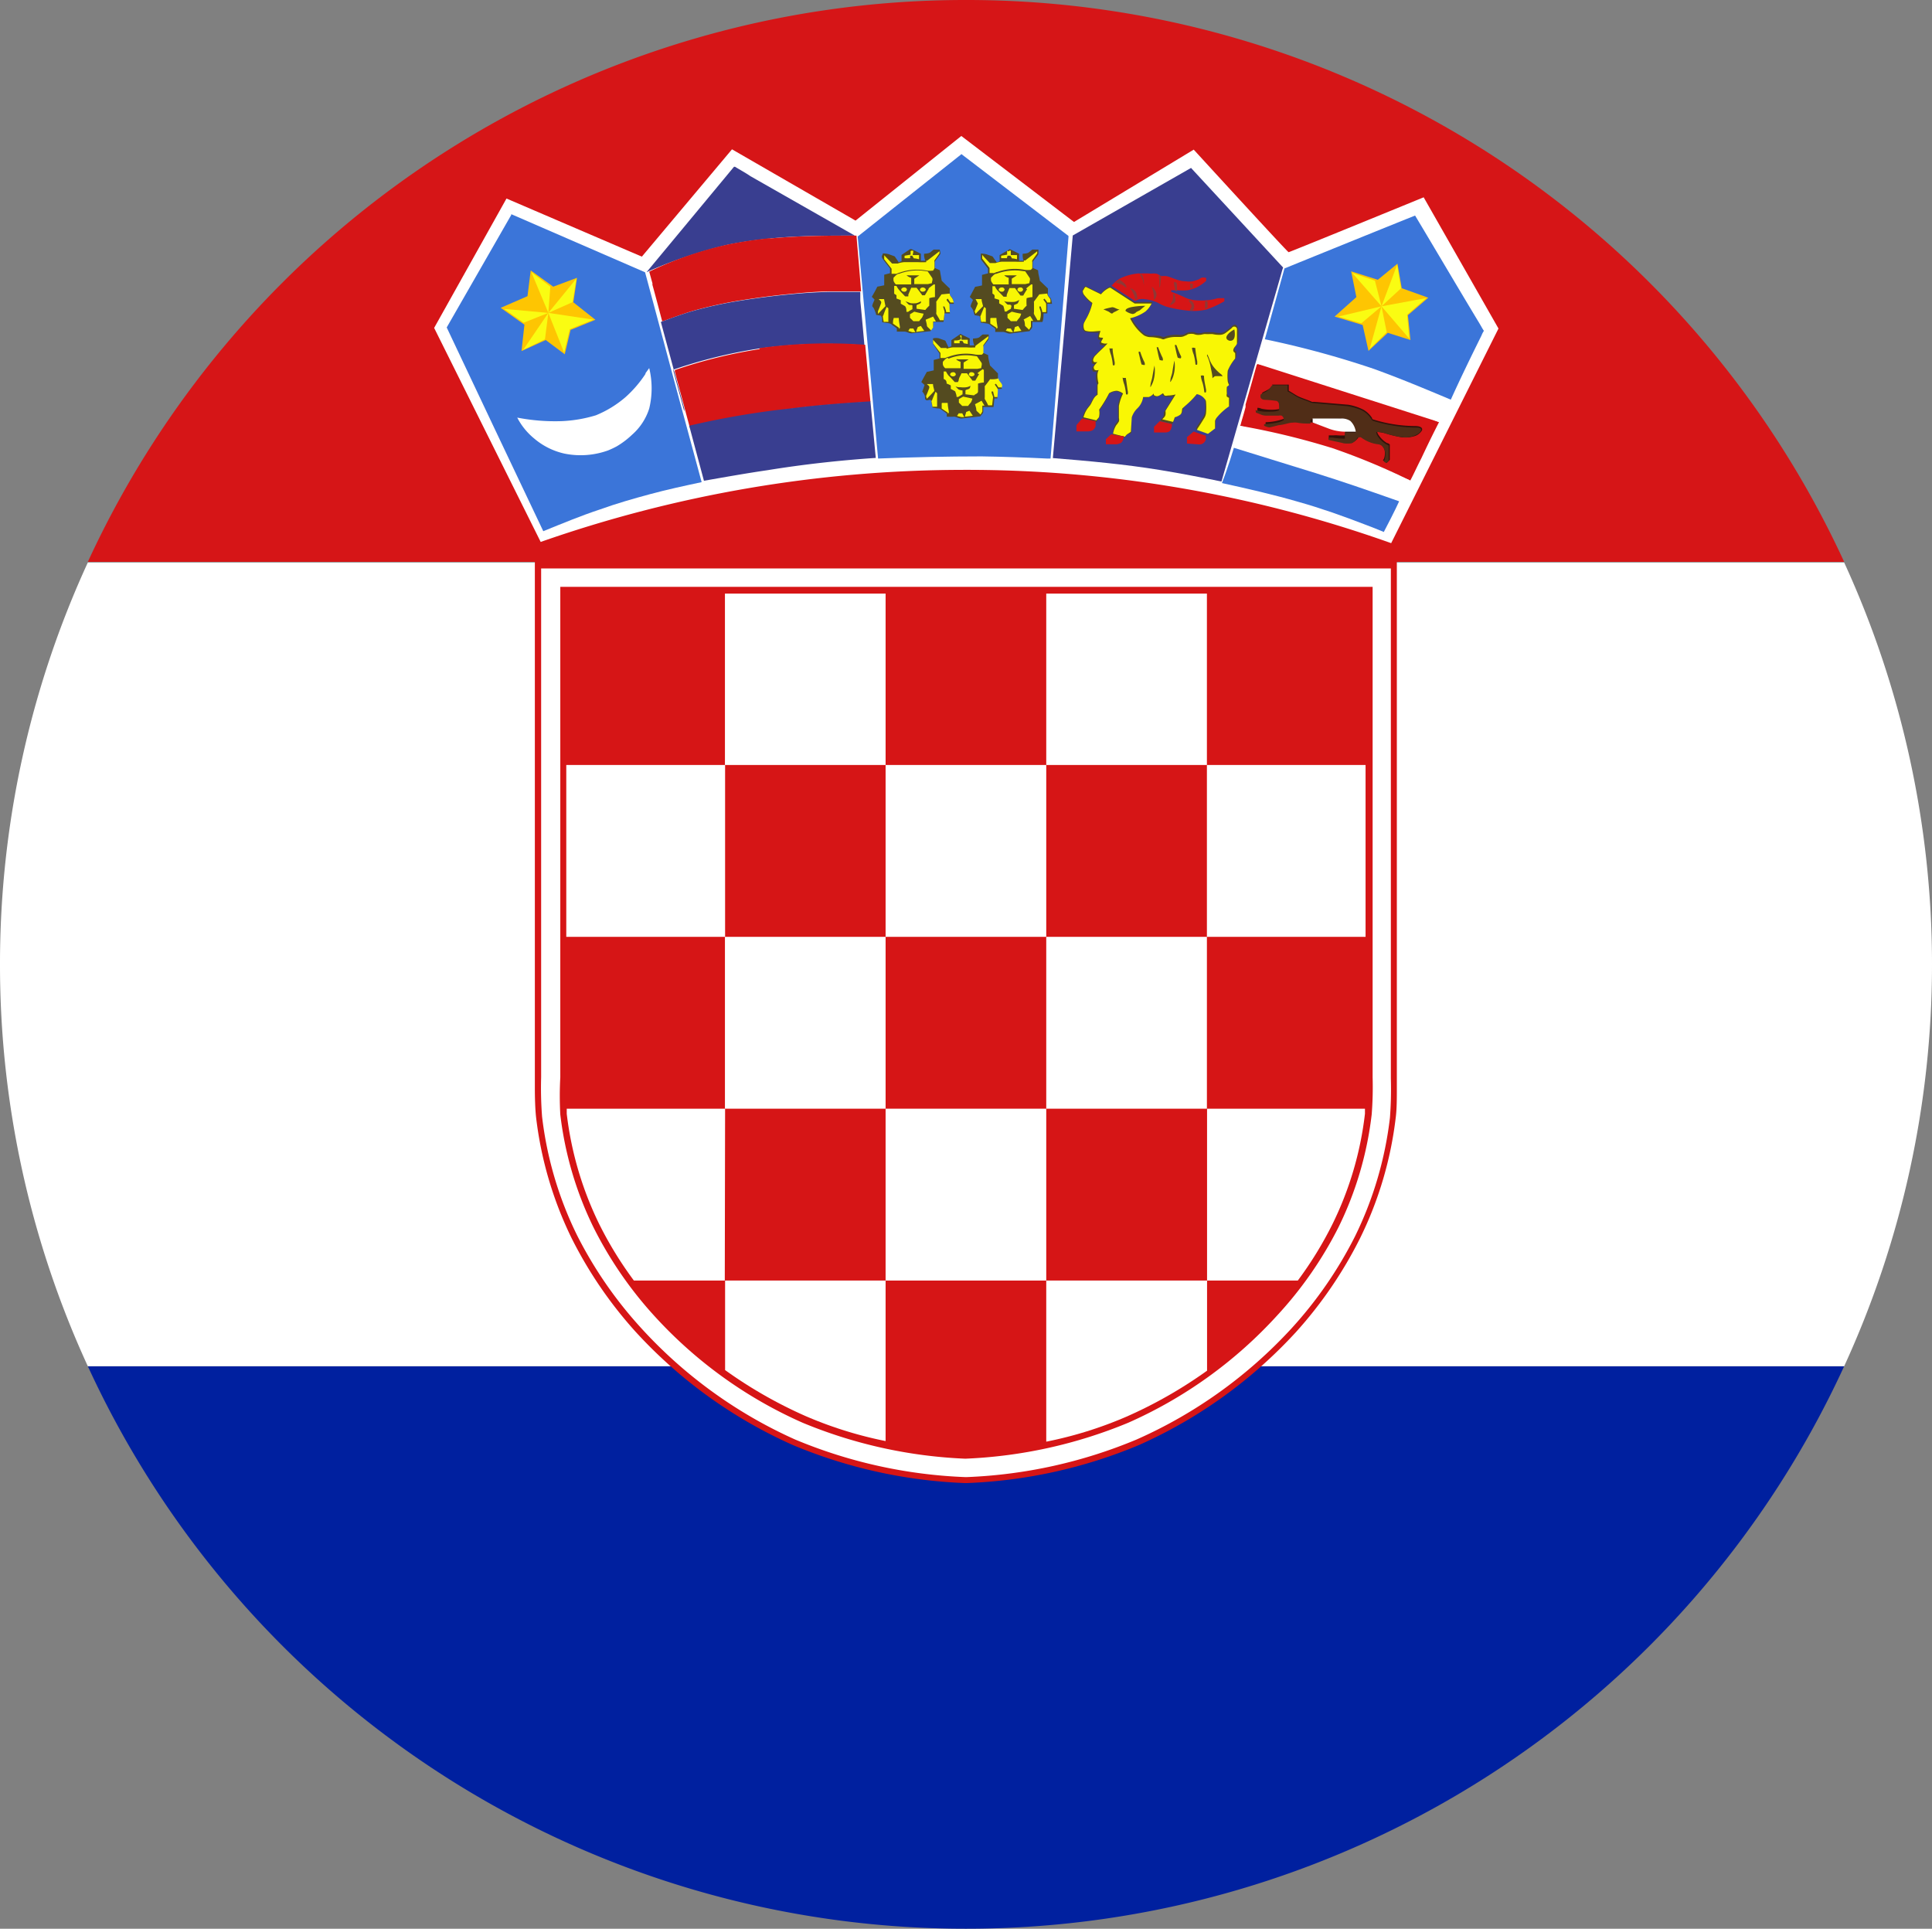 <svg id="Layer_1" data-name="Layer 1" xmlns="http://www.w3.org/2000/svg" viewBox="0 0 126.03 125.81"><rect x="0" y="0" width="126.03" height="125.81" fill="#808080" stroke="none"/><defs><style>.cls-1{fill:#00209f;}.cls-2{fill:#d61517;}.cls-3{fill:#fff;}.cls-4{fill:#d61516;}.cls-5{fill:#393e90;}.cls-6{fill:#8e3836;}.cls-7{fill:#544b20;}.cls-8{fill:#f9f704;}.cls-9{fill:#3b75d9;}.cls-10{fill:#fec502;}.cls-11{fill:#fafc12;}.cls-12{fill:#f8f604;}.cls-13{fill:#31120a;}.cls-14{fill:#502d17;}.cls-15{fill:#fefefe;}</style></defs><path class="cls-1" d="M64.15,127.16a63,63,0,0,0,57.28-36.69H6.86A63,63,0,0,0,64.15,127.16Z" transform="translate(-1.13 -1.35)"/><path class="cls-2" d="M64.15,1.35A63,63,0,0,0,6.86,38H121.43A63,63,0,0,0,64.15,1.35Z" transform="translate(-1.13 -1.35)"/><path class="cls-3" d="M1.13,64.26A62.62,62.62,0,0,0,6.86,90.47H121.43a62.83,62.83,0,0,0,0-52.43H6.86A62.63,62.63,0,0,0,1.13,64.26Z" transform="translate(-1.13 -1.35)"/><path class="cls-4" d="M64.13,98.09h-.07a32.21,32.21,0,0,1-11.21-2.48h0A31,31,0,0,1,42.6,88.23h0a27.45,27.45,0,0,1-4.19-6.13h0a24.42,24.42,0,0,1-2.31-7.87h0c-.06-.55-.08-1.3-.08-1.87h0c0-.38,0-.67,0-.74h0V38H91.86v.4h0V38h.39V71.61c0,.08,0,.37,0,.75h0c0,.57,0,1.32-.07,1.87h0a24.19,24.19,0,0,1-2.32,7.87h0a27.4,27.4,0,0,1-4.18,6.13h0a31,31,0,0,1-10.25,7.38h0a32.17,32.17,0,0,1-11.22,2.48h-.09ZM36.83,39.62v32c0,.08,0,.37,0,.74h0a16.87,16.87,0,0,0,.07,1.78h0a23.47,23.47,0,0,0,2.24,7.61h0a26.37,26.37,0,0,0,4.07,5.94h0a30,30,0,0,0,10,7.2h0A32.22,32.22,0,0,0,64.1,97.31h.08a32.17,32.17,0,0,0,10.93-2.42h0a30,30,0,0,0,10-7.2h0a26.37,26.37,0,0,0,4.07-5.94h0a23.47,23.47,0,0,0,2.24-7.61h0c0-.48.07-1.23.07-1.78h0c0-.37,0-.66,0-.74h0V38.82H36.83v.8Z" transform="translate(-1.13 -1.35)"/><path class="cls-4" d="M64.15,97.11h0a31.64,31.64,0,0,1-10.86-2.4,29.77,29.77,0,0,1-9.92-7.15,26.06,26.06,0,0,1-4-5.9,23.1,23.1,0,0,1-2.22-7.55c-.1-.83-.07-2.43-.07-2.49l0-32V39H91.26V71.63c0,.05,0,1.65-.07,2.48A23.1,23.1,0,0,1,89,81.66a25.47,25.47,0,0,1-4,5.9A29.73,29.73,0,0,1,75,94.71a31.64,31.64,0,0,1-10.85,2.4Z" transform="translate(-1.13 -1.35)"/><rect class="cls-3" x="68.25" y="38.72" width="10.48" height="11.18"/><rect class="cls-3" x="57.77" y="49.9" width="10.48" height="11.21"/><rect class="cls-3" x="78.73" y="49.9" width="10.35" height="11.21"/><rect class="cls-3" x="36.94" y="49.9" width="10.36" height="11.21"/><rect class="cls-3" x="57.77" y="72.32" width="10.48" height="11.21"/><path class="cls-3" d="M79.87,84.88h5.92a24.25,24.25,0,0,0,2.26-3.68A22,22,0,0,0,90.17,74c0-.1,0-.22,0-.33H79.87Z" transform="translate(-1.13 -1.35)"/><path class="cls-3" d="M48.43,73.67H38.1c0,.11,0,.23,0,.33a22.27,22.27,0,0,0,2.12,7.2,24.25,24.25,0,0,0,2.26,3.68h5.93Z" transform="translate(-1.13 -1.35)"/><rect class="cls-3" x="47.29" y="38.72" width="10.48" height="11.18"/><rect class="cls-3" x="68.25" y="61.11" width="10.48" height="11.21"/><rect class="cls-3" x="47.29" y="61.11" width="10.48" height="11.21"/><path class="cls-3" d="M69.38,84.88V95.39a25.92,25.92,0,0,0,5.23-1.63,29.25,29.25,0,0,0,5.26-3V84.88Z" transform="translate(-1.13 -1.35)"/><path class="cls-3" d="M48.43,84.88v5.84a29.17,29.17,0,0,0,5.25,3,26,26,0,0,0,5.22,1.63V84.88Z" transform="translate(-1.13 -1.35)"/><path class="cls-3" d="M90.67,39.62v32a22.89,22.89,0,0,1-.06,2.42,22.56,22.56,0,0,1-2.16,7.35,25.18,25.18,0,0,1-4,5.76,29,29,0,0,1-9.71,7,31,31,0,0,1-10.64,2.35A31,31,0,0,1,53.5,94.16a28.84,28.84,0,0,1-9.71-7,25.5,25.5,0,0,1-3.95-5.76,22.8,22.8,0,0,1-2.16-7.35,22,22,0,0,1,0-2.42v-32h53Zm1.19-1.19H36.43V71.62a24.71,24.71,0,0,0,.06,2.56,23.81,23.81,0,0,0,2.28,7.74,27,27,0,0,0,4.13,6A30.37,30.37,0,0,0,53,95.25,31.88,31.88,0,0,0,64.08,97.7h.13a31.88,31.88,0,0,0,11.06-2.45A30.43,30.43,0,0,0,85.38,88a26.71,26.71,0,0,0,4.14-6,23.81,23.81,0,0,0,2.28-7.74,24.71,24.71,0,0,0,.06-2.56V38.43Z" transform="translate(-1.13 -1.35)"/><path class="cls-2" d="M94.05,13.93l-.19.08-1.37.55c-1.22.51-3.07,1.27-4.61,1.89l-2,.81-.6.23-.09,0h0c-.42-.44-1.93-2.08-3.34-3.62L80,11.86l-.6-.66L79.21,11s0,0,0,0v0h0L79,10.82l-7.85,4.73L63.82,9.93,56.9,15.46,48.8,10.8l-5.89,7L34.06,14l-4.88,8.72L36.28,37l.2-.07a83.63,83.63,0,0,1,27.28-4.7H64A82,82,0,0,1,91.8,37l.19.07,7.12-14.33Z" transform="translate(-1.13 -1.35)"/><path id="_Path_" data-name="&lt;Path&gt;" class="cls-3" d="M36.4,36.7A83.6,83.6,0,0,1,63.76,32a82.52,82.52,0,0,1,28.12,4.78l7-14L94,14.22s-8.74,3.58-8.81,3.58S79,11.11,79,11.11l-7.81,4.72-7.35-5.61-6.9,5.52-8.06-4.65-5.88,7L34.17,14.3l-4.72,8.44Z" transform="translate(-1.13 -1.35)"/><path class="cls-5" d="M78.83,12.31h0l6,6.49v0h0c-.09.25-.14.5-.22.75q-1.91,6.61-3.8,13.21c-1.32-.27-2.65-.53-4-.75-2.32-.38-4.66-.59-7-.78v0q.66-7.26,1.3-14.52l7.74-4.42Z" transform="translate(-1.13 -1.35)"/><path class="cls-4" d="M75.43,19.2a5.49,5.49,0,0,1,.81,0,1,1,0,0,1,.29,0c.13,0,.24.13.38.16a1.51,1.51,0,0,1,.3,0c.24.05.46.16.69.23a1.71,1.71,0,0,0,.59.11,1.28,1.28,0,0,0,.75-.1c.09,0,.17-.09.26-.13s.2,0,.31,0v.2a2.57,2.57,0,0,1-.65.44,3.62,3.62,0,0,1-.53.17,3.16,3.16,0,0,1-.69,0l-.41,0,0,.11a4.07,4.07,0,0,1,.58.22c.2.08.39.19.59.25a3,3,0,0,0,.66.09,4.11,4.11,0,0,0,1-.09,1.1,1.1,0,0,1,.26-.06H81A.91.91,0,0,0,81,21a6.57,6.57,0,0,1-1.14.53,3.41,3.41,0,0,1-1.15.09,8.4,8.4,0,0,1-1.47-.26,2.81,2.81,0,0,1-.56-.25,2.57,2.57,0,0,0-.86-.24.84.84,0,0,0-.64.12l-1.54-1a2.26,2.26,0,0,1,.58-.49,3.55,3.55,0,0,1,1.24-.32Z" transform="translate(-1.13 -1.35)"/><path class="cls-6" d="M75.45,19.25h.18a2.31,2.31,0,0,1,.12.47v.35s0,0,0-.08a2.45,2.45,0,0,0-.08-.39,2.7,2.7,0,0,0-.17-.34Z" transform="translate(-1.13 -1.35)"/><path class="cls-6" d="M76.76,20.11c0-.26,0-.53-.06-.79l.18.05-.06.55a.31.31,0,0,1-.06.19Z" transform="translate(-1.13 -1.35)"/><path class="cls-6" d="M73.89,19.78a2.48,2.48,0,0,0,.26-.19,1.66,1.66,0,0,1,.39.31.48.48,0,0,1,.07.23c-.11-.07-.19-.15-.3-.21s-.28-.09-.42-.14Z" transform="translate(-1.13 -1.35)"/><path class="cls-6" d="M77.74,19.75a.14.14,0,0,1,.16.11,3.89,3.89,0,0,1,0,.49l-.07,0a2.86,2.86,0,0,1-.13-.58Z" transform="translate(-1.13 -1.35)"/><path class="cls-6" d="M78.8,19.85h.14c0,.1,0,.21,0,.31l-.17,0c0-.12,0-.23,0-.34Z" transform="translate(-1.13 -1.35)"/><path class="cls-7" d="M71.77,20.25a.46.46,0,0,1,.17-.24c.32.16.64.33,1,.48.08,0,.13-.14.21-.2a1,1,0,0,1,.43-.24l1.54,1a.18.18,0,0,0,.13,0l1.06,0a1.49,1.49,0,0,1-.37.55,2.53,2.53,0,0,1-1,.49,3.54,3.54,0,0,0,.71.93.73.73,0,0,0,.26.17,2.64,2.64,0,0,0,.3.07,3.43,3.43,0,0,1,.56,0,2.58,2.58,0,0,0,.26.08c.09,0,.16-.07.24-.08a2.74,2.74,0,0,1,.5-.07,1.76,1.76,0,0,1,.23,0,.68.68,0,0,0,.44-.06.52.52,0,0,1,.27-.1.82.82,0,0,1,.35,0,.66.66,0,0,0,.31.06c.14,0,.28-.07.43-.07s.31,0,.48,0a1.58,1.58,0,0,0,.43.05.6.6,0,0,0,.35-.1c.13-.1.26-.18.38-.29a.41.41,0,0,1,.25-.15c.08,0,.13.08.16.15a.64.64,0,0,1,.06.36c0,.17,0,.35,0,.52s-.21.34-.24.53.08.12.11.19a1.62,1.62,0,0,1,0,.31.3.3,0,0,1-.08.18c-.11.16-.23.3-.33.46a.64.64,0,0,0-.1.26,2.44,2.44,0,0,0,0,.66.39.39,0,0,0,.08.21.41.41,0,0,1-.15.17,2,2,0,0,0,0,.54c0,.08.11.08.15.13a3.37,3.37,0,0,1,0,.55c0,.06-.06.09-.09.12a3.64,3.64,0,0,0-.73.68.41.41,0,0,0-.11.23c0,.15,0,.31,0,.46l-.5.39c-.26-.11-.52-.19-.79-.3l.11-.2c.14-.21.27-.42.4-.63a.67.67,0,0,0,.1-.3,2.83,2.83,0,0,0,0-.71.25.25,0,0,0,0-.13.79.79,0,0,0-.49-.33,7.49,7.49,0,0,1-.74.75c-.06.06-.13.1-.18.16s0,.27-.14.39a.7.7,0,0,1-.36.19L77.6,29c-.26-.07-.52-.12-.79-.2a2.15,2.15,0,0,1,.18-.24.46.46,0,0,0,.06-.26c0-.07.06-.14.09-.2l.54-.88a2.37,2.37,0,0,1-.54,0,.43.43,0,0,1-.21-.17c-.13.09-.27.21-.44.17a.27.27,0,0,1-.18-.13.54.54,0,0,1-.3.19c-.1,0-.21,0-.31,0a1.37,1.37,0,0,1-.37.69,2.09,2.09,0,0,0-.33.45,1.25,1.25,0,0,0-.07.43c0,.22,0,.45,0,.65s-.17.12-.24.18a1.09,1.09,0,0,0-.18.19h0l-.17,0-.61-.17A1.48,1.48,0,0,1,73.9,29c.07-.09.17-.17.16-.3,0-.29,0-.58,0-.88a2.53,2.53,0,0,1,.26-.79.86.86,0,0,0-.29-.14.57.57,0,0,0-.42.09c-.05,0-.11,0-.13.09a8.18,8.18,0,0,1-.6,1,.29.29,0,0,0,0,.16.66.66,0,0,1-.08.41,1.64,1.64,0,0,0-.14.22l-.91-.23a1.55,1.55,0,0,1,.15-.46c.09-.17.24-.3.34-.46s.2-.48.43-.61c0-.17,0-.33,0-.5s.07-.17,0-.27a1.33,1.33,0,0,1,0-.74c-.08,0-.16,0-.22,0a.25.25,0,0,1-.06-.27,1.12,1.12,0,0,1,.16-.22c-.08,0-.18,0-.2-.13a.48.48,0,0,1,.13-.38l.73-.71a.52.52,0,0,1-.34-.09s0-.06,0-.09a1.4,1.4,0,0,1,.09-.17c-.08,0-.19,0-.21-.13a.72.72,0,0,1,.06-.35A4.79,4.79,0,0,1,72,23a.23.23,0,0,1-.22-.18.73.73,0,0,1,.07-.46c.09-.18.19-.34.27-.53a3.89,3.89,0,0,0,.23-.68,2.24,2.24,0,0,1-.51-.51.46.46,0,0,1-.09-.42Z" transform="translate(-1.13 -1.35)"/><path class="cls-8" d="M71.8,20.31a.44.44,0,0,1,.15-.25l1,.49a1.57,1.57,0,0,1,.49-.4s.11-.07.17,0l1.54,1,1.1,0a1.68,1.68,0,0,1-.4.52,2.85,2.85,0,0,1-1,.44,3.09,3.09,0,0,0,.91,1.12,1,1,0,0,0,.35.11,3.07,3.07,0,0,1,.67.08c.09,0,.2.1.3.05a2,2,0,0,1,.68-.14c.12,0,.25,0,.38,0a.66.66,0,0,0,.31-.09c.07,0,.15-.1.23-.1a.93.93,0,0,1,.33,0,.74.74,0,0,0,.39.05c.12,0,.24-.06.36-.05s.31,0,.46,0a1.84,1.84,0,0,0,.52.05.62.62,0,0,0,.32-.11,4.58,4.58,0,0,0,.43-.34.18.18,0,0,1,.33.13c0,.17,0,.32,0,.48s0,.25,0,.38-.17.24-.22.38,0,.18.1.27a2.09,2.09,0,0,1,0,.36,3.1,3.1,0,0,0-.48.79,3.21,3.21,0,0,0,0,.7,1,1,0,0,0,.08.22c0,.05-.1.09-.14.14a3.17,3.17,0,0,0,0,.44.3.3,0,0,0,0,.19.64.64,0,0,0,.14.08c0,.18,0,.37,0,.56a3.87,3.87,0,0,0-.79.72.68.68,0,0,0-.12.22c0,.16,0,.33,0,.5l-.46.35-.72-.26a.65.65,0,0,1,.09-.16c.14-.21.27-.42.4-.63a.77.77,0,0,0,.1-.29,3.94,3.94,0,0,0,0-.77.27.27,0,0,0-.08-.16.82.82,0,0,0-.52-.32,6,6,0,0,1-.75.76l-.19.17c-.05.13,0,.29-.14.41a1.09,1.09,0,0,1-.36.17,2.09,2.09,0,0,1-.11.3l-.7-.17c.08-.09.19-.17.21-.3s0-.18,0-.26l.66-1.06a2.25,2.25,0,0,1-.52.07.34.34,0,0,1-.2,0A1.43,1.43,0,0,1,77,27c-.15.08-.3.24-.48.18s-.11-.1-.13-.16a.76.76,0,0,1-.33.23h-.36a1.26,1.26,0,0,1-.38.74,1.42,1.42,0,0,0-.36.58l-.06.94c-.09.08-.2.13-.28.2l-.12.13-.76-.2a1.47,1.47,0,0,1,.21-.56,1.31,1.31,0,0,0,.17-.24.41.41,0,0,0,0-.22c0-.26,0-.53,0-.79a3.09,3.09,0,0,1,.27-.81.9.9,0,0,0-.4-.18,1,1,0,0,0-.51.16,8.48,8.48,0,0,1-.65,1.07,1.25,1.25,0,0,1,0,.43c0,.1-.12.17-.18.27l-.84-.2a1.77,1.77,0,0,1,.21-.49c.08-.14.21-.25.29-.41s.14-.29.23-.41a.74.74,0,0,1,.19-.16c0-.19,0-.38,0-.56s.07-.14.05-.22a2.16,2.16,0,0,1-.06-.51.8.8,0,0,1,.08-.33.31.31,0,0,1-.25,0,.22.22,0,0,1-.06-.23,1.23,1.23,0,0,1,.23-.28.72.72,0,0,1-.21,0,.16.16,0,0,1-.07-.15.55.55,0,0,1,.18-.31c.24-.26.52-.49.76-.76a.61.61,0,0,1-.42-.06c0-.1.09-.19.12-.27s-.24,0-.26-.12a2.12,2.12,0,0,1,.1-.36c-.3,0-.6.08-.91,0a.18.18,0,0,1-.17-.15.63.63,0,0,1,0-.36c.08-.18.19-.34.27-.52a3.61,3.61,0,0,0,.28-.8,2.63,2.63,0,0,1-.51-.49.43.43,0,0,1-.11-.36Z" transform="translate(-1.13 -1.35)"/><path class="cls-6" d="M76.29,20.08a.85.85,0,0,1,.28.42.45.45,0,0,1-.18.42,1.34,1.34,0,0,0,0-.34,2,2,0,0,0-.13-.5Z" transform="translate(-1.13 -1.35)"/><path class="cls-6" d="M74.85,20.15a.58.58,0,0,1,.4.3,1.53,1.53,0,0,1,.07.36l-.14.1a1.14,1.14,0,0,0-.16-.48,1.31,1.31,0,0,0-.17-.28Z" transform="translate(-1.13 -1.35)"/><path class="cls-6" d="M77.67,20.5s0,0,.06.05a.94.94,0,0,1,.08.41c0,.07-.06.12-.11.17a1.71,1.71,0,0,1-.23.13s0-.05,0-.08a.72.72,0,0,0,.16-.68Z" transform="translate(-1.13 -1.35)"/><path class="cls-6" d="M78.67,20.94a.37.37,0,0,1,.21.06.43.43,0,0,1,.15.36.58.58,0,0,1-.09.25.58.58,0,0,1-.19,0c0-.1.14-.22.1-.35a3,3,0,0,0-.18-.3Z" transform="translate(-1.13 -1.35)"/><path class="cls-6" d="M79.73,21h.17l0,.41-.16.08c0-.16,0-.33,0-.49Z" transform="translate(-1.13 -1.35)"/><path class="cls-7" d="M74.9,21.39a4.83,4.83,0,0,1,.94-.09,4.19,4.19,0,0,0-.34.28c-.08.05-.18.08-.26.14a.32.32,0,0,1-.24.11,1.08,1.08,0,0,1-.45-.2c0-.15.21-.2.35-.24Z" transform="translate(-1.13 -1.35)"/><path class="cls-7" d="M73.11,21.53a5.27,5.27,0,0,1,.57-.14c.17,0,.3.14.48.14l-.32.17c-.06,0-.11.09-.17.1s-.15-.08-.22-.12l-.34-.15Z" transform="translate(-1.13 -1.35)"/><path class="cls-7" d="M81.65,22.84s.12.54-.1.69a.28.28,0,0,1-.32,0,.19.19,0,0,1-.1-.19C81.2,23.06,81.65,22.84,81.65,22.84Z" transform="translate(-1.13 -1.35)"/><path class="cls-7" d="M78.9,24.05c.06-.05.14,0,.2,0a8.89,8.89,0,0,0,.13.88c0,.06,0,.11,0,.17s-.12.06-.12,0a3.22,3.22,0,0,0-.11-.62,1.83,1.83,0,0,1-.12-.46Z" transform="translate(-1.13 -1.35)"/><path class="cls-7" d="M73.53,24.08s.12,0,.18,0c0,.3.08.58.13.88a.52.52,0,0,1,0,.18c0,.06-.12.06-.12,0a3.22,3.22,0,0,0-.11-.62,1.82,1.82,0,0,1-.11-.46Z" transform="translate(-1.13 -1.35)"/><path class="cls-7" d="M74.39,26s.13,0,.18,0c.05.29.08.58.13.88a.45.45,0,0,1,0,.16c0,.06-.12.06-.12,0a3.12,3.12,0,0,0-.11-.61,1.92,1.92,0,0,1-.11-.46Z" transform="translate(-1.13 -1.35)"/><path class="cls-7" d="M79.49,25.86c.06-.05.13,0,.18,0,0,.29.08.59.13.88a.47.47,0,0,1,0,.17c0,.06-.11.06-.11,0a3.46,3.46,0,0,0-.12-.61,1.82,1.82,0,0,1-.11-.46Z" transform="translate(-1.13 -1.35)"/><path class="cls-7" d="M75.4,24.3a.14.14,0,0,1,.11,0,5.14,5.14,0,0,0,.24.61.35.35,0,0,1,.06.22c0,.07-.14,0-.21,0-.08-.24-.12-.5-.19-.75,0,0,0-.08,0-.12Z" transform="translate(-1.13 -1.35)"/><path class="cls-7" d="M77.76,23.86a.14.14,0,0,1,.11,0c.08.2.15.41.24.6s.08.15.06.23-.14,0-.21,0c-.08-.24-.12-.49-.18-.74a.27.27,0,0,1,0-.12Z" transform="translate(-1.13 -1.35)"/><path class="cls-7" d="M76.58,24s.07,0,.1,0a6.5,6.5,0,0,0,.25.61.38.38,0,0,1,.06.23c0,.06-.14,0-.21,0-.08-.25-.12-.5-.18-.75a.18.18,0,0,1,0-.12Z" transform="translate(-1.13 -1.35)"/><path class="cls-7" d="M79.88,24.6a.22.22,0,0,1,0-.14,1.83,1.83,0,0,1,.14.32,2,2,0,0,0,.26.48,2.71,2.71,0,0,0,.54.53.86.86,0,0,0,.07.1,4.34,4.34,0,0,0-.51,0,1.83,1.83,0,0,0-.16.13c0-.21-.06-.44-.1-.65a3.5,3.5,0,0,0-.23-.78Z" transform="translate(-1.13 -1.35)"/><path class="cls-7" d="M77.74,24.87h0a2.23,2.23,0,0,1-.07,1,1.33,1.33,0,0,1-.19.4.12.12,0,0,1,0-.11c0-.17.09-.33.12-.51s.08-.51.14-.77Z" transform="translate(-1.13 -1.35)"/><path class="cls-7" d="M76.44,25.19h0a2.35,2.35,0,0,1-.07,1,1.72,1.72,0,0,1-.19.41.14.14,0,0,1,0-.11c0-.16.08-.34.11-.5s.09-.53.15-.79Z" transform="translate(-1.13 -1.35)"/><path class="cls-4" d="M71.72,28.64l.88.19c0,.1,0,.21,0,.31a.49.49,0,0,1-.2.28.82.82,0,0,1-.29.07l-.76,0,0-.41c.13-.15.26-.31.4-.46Z" transform="translate(-1.13 -1.35)"/><path class="cls-4" d="M76.4,29.2l.38-.38.8.19a.7.7,0,0,1-.06.32.42.42,0,0,1-.11.16.55.55,0,0,1-.31.07c-.23,0-.46,0-.69,0,0-.11,0-.22,0-.33Z" transform="translate(-1.13 -1.35)"/><path class="cls-4" d="M78.54,29.88c.16-.12.3-.26.46-.38.26.1.53.19.79.27,0,.09,0,.16,0,.24a.43.43,0,0,1-.46.33l-.77-.06v-.4Z" transform="translate(-1.13 -1.35)"/><path class="cls-4" d="M73.27,30l.34-.32.65.11.17,0a.59.59,0,0,1-.16.44.91.91,0,0,1-.29.1h-.71V30Z" transform="translate(-1.13 -1.35)"/><path class="cls-5" d="M49.08,12.23h0c.34.21.7.4,1,.61l6.69,3.81a.26.26,0,0,1,.11.07c-1.85,0-3.7,0-5.54.19a27.42,27.42,0,0,0-2.72.4,29.87,29.87,0,0,0-5.31,1.79l5.7-6.87Z" transform="translate(-1.13 -1.35)"/><path class="cls-4" d="M51.32,16.91c1.84-.18,3.69-.19,5.54-.19H57c.1,1.21.21,2.43.3,3.64-.23,0-.47,0-.7,0l-1.26,0c-.94,0-1.88.09-2.81.18s-2,.23-3,.39a27.27,27.27,0,0,0-3.2.7c-.67.2-1.34.45-2,.69-.21-.79-.42-1.6-.64-2.39,0,0,0-.06,0-.1l-.21-.76a23.34,23.34,0,0,1,5.22-1.79,27.42,27.42,0,0,1,2.72-.4Z" transform="translate(-1.13 -1.35)"/><path class="cls-5" d="M55.29,20.39l1.26,0c.23,0,.47,0,.7,0,0,.19,0,.38,0,.58.1,1,.18,1.93.27,2.9a32.7,32.7,0,0,0-6.92.22,32.26,32.26,0,0,0-5.54,1.37s0,.06,0,.1c.23.88.48,1.76.71,2.65v0a1.33,1.33,0,0,1,0-.19l-1.53-5.67c.66-.24,1.33-.49,2-.69a27.27,27.27,0,0,1,3.2-.7c1-.16,2-.29,3-.39s1.87-.16,2.81-.18Z" transform="translate(-1.13 -1.35)"/><path class="cls-4" d="M50.65,24.06a32.7,32.7,0,0,1,6.92-.22h0c.11,1.25.23,2.48.34,3.72h0c-1.76.11-3.51.24-5.27.47a54,54,0,0,0-6.51,1.21h0l-.27-1,0,0h0v0c-.23-.89-.48-1.77-.71-2.65,0,0,0-.08,0-.1a32.26,32.26,0,0,1,5.54-1.37Z" transform="translate(-1.13 -1.35)"/><path class="cls-5" d="M52.64,28c1.76-.23,3.51-.36,5.27-.47.12,1.23.23,2.45.35,3.69v0c-2.37.16-4.72.42-7.06.8-1.38.2-2.77.45-4.15.69l-1.23-4.59,0,0,.27,1h0A54,54,0,0,1,52.64,28Z" transform="translate(-1.13 -1.35)"/><path class="cls-9" d="M34.48,15.32h0l8.73,3.79Q45.05,26,46.9,32.8v0c-1.12.24-2.24.48-3.35.78s-2.2.61-3.28,1C39,35,37.8,35.5,36.57,36q-3.16-6.64-6.3-13.29h0l4.21-7.34Z" transform="translate(-1.13 -1.35)"/><path class="cls-3" d="M43.22,25.72l.26-.36a5.61,5.61,0,0,1,0,2.64,3.79,3.79,0,0,1-1.11,1.7,5.55,5.55,0,0,1-1,.76,5.94,5.94,0,0,1-.57.27,5.29,5.29,0,0,1-2.84.21,4.56,4.56,0,0,1-2-1,4.33,4.33,0,0,1-1.09-1.35,12.9,12.9,0,0,0,2.91.23A8.92,8.92,0,0,0,40,28.44a7,7,0,0,0,1.94-1.19,7.68,7.68,0,0,0,1.31-1.53Z" transform="translate(-1.13 -1.35)"/><polygon class="cls-10" points="37.64 18.12 37.4 19.72 38.84 20.86 37.22 21.52 36.84 23.11 35.6 22.18 34.02 22.9 34.21 21.18 32.66 20.08 34.41 19.32 34.62 17.64 36.09 18.7 37.64 18.12"/><polygon class="cls-11" points="37.6 18.17 37.35 19.71 35.77 20.41 37.6 18.17"/><polygon class="cls-11" points="34.66 17.75 35.9 18.7 35.77 20.41 34.66 17.75"/><polygon class="cls-11" points="34.13 22.82 35.55 22.13 35.77 20.41 34.13 22.82"/><polygon class="cls-11" points="32.88 20.15 34.16 21.05 35.77 20.41 32.88 20.15"/><polygon class="cls-11" points="38.71 20.85 37.17 21.47 36.8 23 35.77 20.41 38.71 20.85"/><path class="cls-9" d="M63.83,11.39h0l7,5.35v.08L69.66,31.26h-.23c-1.42-.07-2.84-.12-4.27-.14-2.24,0-4.5.05-6.75.14Q57.75,24,57.08,16.78v0c2.24-1.79,4.5-3.57,6.75-5.36Z" transform="translate(-1.13 -1.35)"/><path class="cls-7" d="M60.58,17.6c.21.09.41.2.62.3,0,.15,0,.3,0,.46h.29a1.17,1.17,0,0,1-.08-.36s0-.07,0-.09.31,0,.43-.12l.19-.16h.4a2.56,2.56,0,0,1,.05.27c-.12.18-.25.34-.37.51a3,3,0,0,0,0,.42l.33.15.12.68c.18.18.35.35.53.51a2.58,2.58,0,0,0,0,.39c0,.1.14.16.18.27s.06.23.09.34l-.31,0c0,.21,0,.42.05.62h-.37c0,.19,0,.38-.06.56l-.66,0a3,3,0,0,0,0,.31c-.05.1-.12.19-.18.29l-1.25.14c-.16,0-.3-.11-.46-.11h-.49a1.33,1.33,0,0,0,0-.21,2.83,2.83,0,0,0-.28-.2.42.42,0,0,0-.21-.13l-.46-.07c0-.14,0-.29-.08-.43l-.32-.05c0-.1-.06-.21-.1-.32a.75.75,0,0,0-.15-.24c0-.14.1-.29.15-.44L58,20.71q.2-.33.36-.66l.45-.09c0-.23,0-.46,0-.69l.38-.1c0-.1,0-.2,0-.31-.15-.2-.32-.4-.47-.61s0-.24,0-.37a1.58,1.58,0,0,1,.38.05l.36.13a.18.18,0,0,1,.09.1c.07.09.14.2.2.29l.19-.06c0-.14,0-.27,0-.41l.56-.38Z" transform="translate(-1.13 -1.35)"/><path class="cls-12" d="M60.52,17.75l.07-.05s0,0,.08,0,0,.2,0,.29h.41c0,.08,0,.17,0,.27a1.86,1.86,0,0,0-.34-.06l-.1-.17H60.5a1,1,0,0,1,0,.16,2.19,2.19,0,0,1-.36,0,.86.86,0,0,1,0-.16l.39-.07c0-.09,0-.19,0-.27Z" transform="translate(-1.13 -1.35)"/><path class="cls-12" d="M61.62,18.35l.79-.61a.68.68,0,0,1,0,.14l-.32.45a.19.19,0,0,0,0,.11c0,.13,0,.27,0,.41L62,19a1.47,1.47,0,0,1-.42,0,3.37,3.37,0,0,0-1.78.14c-.09,0-.17.1-.28.07h-.23c0-.11,0-.22,0-.33l-.48-.62V18c.17.19.35.36.51.54h.37s0,0,0,0a1.75,1.75,0,0,1,.41-.09l.9,0a5,5,0,0,0,.55,0s0-.06,0-.09Z" transform="translate(-1.13 -1.35)"/><path class="cls-12" d="M59.78,19.21A3.35,3.35,0,0,1,61.26,19l.38.05c.1.13.19.27.28.4s0,.25,0,.37l-.25.06c-.11,0-.21,0-.32,0s-.39,0-.58,0v-.35l.33-.22h-.66a.86.86,0,0,0-.17,0,.73.73,0,0,0,.3.16c0,.14,0,.28,0,.43-.33,0-.66,0-1,0a.61.61,0,0,1-.15-.23.71.71,0,0,1,0-.21c.1-.09.18-.21.32-.25Z" transform="translate(-1.13 -1.35)"/><path class="cls-12" d="M61.7,20.17c.1-.1.23-.18.34-.27a.12.12,0,0,0,.08,0l0,.83a1.61,1.61,0,0,0-.37.07c0,.16,0,.33,0,.49a2.27,2.27,0,0,0-.26.28l-.57-.08a1.69,1.69,0,0,1,0-.23c.09-.07.23-.07.29-.18L61.2,21a.85.85,0,0,1-.31.13,2,2,0,0,1-.35,0L60.19,21c.07.06.13.14.21.21s.17,0,.25.06v.25a2.09,2.09,0,0,0-.28.17l-.11,0c0-.12,0-.25-.09-.37l-.28-.16c0-.07,0-.15,0-.23l-.28-.11c0-.07,0-.14,0-.21a.78.78,0,0,0-.15-.1V20l.15,0a1.32,1.32,0,0,0,.16.25c.13.15.27.29.4.43a1.33,1.33,0,0,0,.21,0,.24.24,0,0,0,0-.1c.06-.16.13-.31.19-.46l.35,0c.13.16.25.32.37.49l.17,0c.09-.13.16-.28.25-.41Z" transform="translate(-1.13 -1.35)"/><path class="cls-12" d="M62.57,20.55l.51-.05c0,.16.15.24.2.38a.76.76,0,0,1,.06.2h-.21a2.2,2.2,0,0,1-.17-.25l-.08.06c0,.09.13.17.17.26s0,.37.05.56h-.25c0-.12-.07-.24-.11-.37,0,0-.05,0-.08,0s.07.23.09.36l-.06.54h-.25c-.06-.14-.16-.27-.23-.41a.23.23,0,0,1,0-.12V21.1a.12.12,0,0,1,0-.08l.34-.47Z" transform="translate(-1.13 -1.35)"/><path class="cls-12" d="M58.41,20.86l.39,0,.09.46-.48.5.06,0-.07,0a.75.75,0,0,0,0-.16c.07-.17.14-.34.2-.51s-.09-.19-.14-.29Z" transform="translate(-1.13 -1.35)"/><path class="cls-12" d="M58.75,21.93a5.42,5.42,0,0,1,.22-.56l.11.09,0,.89a1.54,1.54,0,0,0-.3,0,2.71,2.71,0,0,1-.06-.38Z" transform="translate(-1.13 -1.35)"/><path class="cls-12" d="M60.46,21.87l.31-.19c.2.05.41.1.61.13a1.28,1.28,0,0,1-.11.27,2.13,2.13,0,0,0-.18.22h-.38l-.22-.22,0-.22Z" transform="translate(-1.13 -1.35)"/><path class="cls-12" d="M61.52,22.2,62,22l.18.32H62c0,.12,0,.25,0,.38a1.67,1.67,0,0,1-.13.2l-.2-.19s-.06-.06-.07-.09a2.33,2.33,0,0,0-.08-.38Z" transform="translate(-1.13 -1.35)"/><path class="cls-12" d="M59.42,22.09l.34,0c0,.22.06.43.08.64l-.07.07s0-.05,0-.07l-.39-.27c0-.11,0-.23.05-.35Z" transform="translate(-1.13 -1.35)"/><path class="cls-12" d="M61,22.68l.2-.07c.08.1.14.22.22.32l-.52.07c0-.11.07-.21.1-.32Z" transform="translate(-1.13 -1.35)"/><path class="cls-12" d="M60.48,22.78l.23,0,.13.24-.2,0-.26-.08a1.4,1.4,0,0,1,.1-.16Z" transform="translate(-1.13 -1.35)"/><path class="cls-12" d="M60.29,20.24a.16.16,0,0,1-.18.14c-.1,0-.19-.07-.19-.14s.09-.14.19-.14S60.29,20.16,60.29,20.24Z" transform="translate(-1.13 -1.35)"/><path class="cls-12" d="M61.52,20.24c0,.07-.09.14-.2.14s-.18-.07-.18-.14.09-.14.18-.14S61.52,20.16,61.52,20.24Z" transform="translate(-1.13 -1.35)"/><path class="cls-7" d="M67,17.6l.61.3c0,.15,0,.3,0,.46h.29a1.13,1.13,0,0,1-.06-.36s0-.07,0-.09.32,0,.43-.12l.2-.16h.4c0,.09,0,.18,0,.27s-.25.34-.36.51a2,2,0,0,0,0,.42l.34.15c0,.23.08.45.11.68l.53.51c0,.13,0,.26,0,.39s.14.16.19.27.05.23.08.34l-.31,0c0,.21,0,.42,0,.62H69.2c0,.19,0,.38-.07.56l-.66,0c0,.09,0,.21,0,.31s-.12.19-.18.29L67,23.11c-.16,0-.29-.11-.46-.11h-.49a1.33,1.33,0,0,0,0-.21c-.08-.08-.19-.13-.27-.2a.5.5,0,0,0-.22-.13l-.46-.07c0-.14,0-.29-.08-.43l-.31-.05a3,3,0,0,1-.1-.32,1,1,0,0,0-.16-.24c0-.14.1-.29.15-.44l-.21-.19.35-.66.45-.09c0-.23,0-.46,0-.69l.39-.1c0-.1,0-.2,0-.31l-.47-.61c0-.11,0-.24,0-.37a1.58,1.58,0,0,1,.38.05l.37.13a.27.27,0,0,1,.08.1l.21.29.19-.06,0-.41L67,17.6Z" transform="translate(-1.13 -1.35)"/><path class="cls-12" d="M66.89,17.75,67,17.7l.07,0a2.5,2.5,0,0,0,0,.29h.4a2.26,2.26,0,0,1,0,.27,1.72,1.72,0,0,0-.34-.06c0-.06-.07-.12-.09-.17h-.18a1,1,0,0,0-.05.16l-.37,0a.86.86,0,0,1,0-.16l.39-.07a2.19,2.19,0,0,1,0-.27Z" transform="translate(-1.13 -1.35)"/><path class="cls-12" d="M68,18.35l.79-.61,0,.14-.32.45a.19.19,0,0,0,0,.11c0,.13,0,.27,0,.41l-.09.1a1.41,1.41,0,0,1-.41,0,3.36,3.36,0,0,0-1.78.14c-.1,0-.19.1-.29.07h-.22l0-.33-.48-.62a1.93,1.93,0,0,0,0-.24c.16.19.33.36.5.54h.37s0,0,0,0a1.79,1.79,0,0,1,.4-.09l.9,0a5.09,5.09,0,0,0,.55,0s0-.06,0-.09Z" transform="translate(-1.13 -1.35)"/><path class="cls-12" d="M66.13,19.21A3.42,3.42,0,0,1,67.61,19l.4.05.27.4c.09.11,0,.25,0,.37l-.26.06c-.1,0-.2,0-.31,0s-.38,0-.58,0v-.35c.11-.08.23-.14.33-.22h-.65a.74.74,0,0,0-.17,0,.64.64,0,0,0,.29.16c0,.14,0,.28,0,.43-.33,0-.67,0-1,0a.76.76,0,0,1-.15-.23.71.71,0,0,1,0-.21c.1-.09.18-.21.31-.25Z" transform="translate(-1.13 -1.35)"/><path class="cls-12" d="M68.07,20.17c.1-.1.22-.18.33-.27a.2.2,0,0,0,.08,0c0,.28,0,.55,0,.83a1.59,1.59,0,0,0-.38.07,2.69,2.69,0,0,0,0,.49,2.27,2.27,0,0,0-.26.28l-.57-.08a1.85,1.85,0,0,0,0-.23c.1-.07.24-.07.28-.18a1.22,1.22,0,0,0,.07-.17.85.85,0,0,1-.31.13,2,2,0,0,1-.35,0c-.11,0-.24,0-.34-.06.06.06.12.14.2.21s.17,0,.25.06,0,.17,0,.25a1.31,1.31,0,0,0-.28.17l-.12,0a2.49,2.49,0,0,0-.09-.37l-.27-.16,0-.23L66,20.81a.54.54,0,0,0,0-.21.45.45,0,0,0-.13-.1c0-.16,0-.32,0-.48l.16,0a.92.92,0,0,0,.15.25l.41.43a1.18,1.18,0,0,0,.21,0l0-.1c.05-.16.12-.31.18-.46l.36,0,.36.49.18,0a4.5,4.5,0,0,1,.25-.41Z" transform="translate(-1.13 -1.35)"/><path class="cls-12" d="M68.94,20.55l.51-.05c0,.16.14.24.2.38a1.46,1.46,0,0,1,0,.2h-.22c0-.08-.11-.16-.16-.25l-.08.06c.06.09.13.17.18.26a5.27,5.27,0,0,1,0,.56h-.25c0-.12-.07-.24-.1-.37a.32.32,0,0,1-.09,0c0,.12.07.23.09.36s0,.36-.06.54H68.8c-.06-.14-.16-.27-.22-.41a.23.23,0,0,1,0-.12V21.1a.19.19,0,0,1,0-.08l.35-.47Z" transform="translate(-1.13 -1.35)"/><path class="cls-12" d="M64.77,20.86l.39,0c0,.15.07.31.1.46l-.49.5.07,0-.07,0-.06-.16.21-.51-.15-.29Z" transform="translate(-1.13 -1.35)"/><path class="cls-12" d="M65.11,21.93c.07-.2.15-.37.22-.56l.11.09,0,.89a1.54,1.54,0,0,0-.3,0,2.71,2.71,0,0,1-.06-.38Z" transform="translate(-1.13 -1.35)"/><path class="cls-12" d="M66.82,21.87l.31-.19c.2.05.41.1.61.13a.7.7,0,0,1-.11.27,1.28,1.28,0,0,0-.17.22h-.39l-.22-.22a1.66,1.66,0,0,0,0-.22Z" transform="translate(-1.13 -1.35)"/><path class="cls-12" d="M67.89,22.2l.44-.24c.07.11.14.21.2.32h-.15c0,.12,0,.25,0,.38l-.12.2-.2-.19s-.07-.06-.07-.09,0-.26-.08-.38Z" transform="translate(-1.13 -1.35)"/><path class="cls-12" d="M65.78,22.09l.35,0c0,.22.05.43.08.64l-.08.07v-.07l-.4-.27c0-.11,0-.23,0-.35Z" transform="translate(-1.13 -1.35)"/><path class="cls-12" d="M67.34,22.68l.21-.07.21.32-.51.07.09-.32Z" transform="translate(-1.13 -1.35)"/><path class="cls-12" d="M66.84,22.78l.23,0,.14.24L67,23l-.26-.08.1-.16Z" transform="translate(-1.13 -1.35)"/><path class="cls-12" d="M66.66,20.24a.17.17,0,0,1-.18.14c-.11,0-.2-.07-.2-.14s.09-.14.2-.14A.16.16,0,0,1,66.66,20.24Z" transform="translate(-1.13 -1.35)"/><path class="cls-12" d="M67.87,20.24a.17.17,0,0,1-.18.14.17.17,0,0,1-.19-.14c0-.08.08-.14.19-.14A.16.16,0,0,1,67.87,20.24Z" transform="translate(-1.13 -1.35)"/><path class="cls-7" d="M63.77,23.13l.62.3a3.24,3.24,0,0,0,0,.45h.29a1.47,1.47,0,0,1-.08-.35s0-.07,0-.09.33,0,.44-.11a1.35,1.35,0,0,1,.19-.16h.4c0,.08,0,.17,0,.26s-.25.34-.37.52a2.84,2.84,0,0,0,0,.41,3.31,3.31,0,0,0,.33.15c0,.24.08.46.12.68l.52.52c0,.12,0,.26,0,.38s.14.17.18.27,0,.24.09.35a1.55,1.55,0,0,1-.31,0c0,.21,0,.43,0,.63H66l-.06.56-.67,0c0,.11,0,.21,0,.31s-.13.2-.19.3l-1.24.14c-.17,0-.31-.11-.47-.12a3.85,3.85,0,0,1-.48,0,1.77,1.77,0,0,0,0-.2,2.69,2.69,0,0,0-.27-.2.67.67,0,0,0-.21-.13,2.21,2.21,0,0,1-.46-.07c0-.14-.06-.28-.08-.43s-.21,0-.32-.05-.06-.21-.1-.31a.82.82,0,0,0-.16-.25,4.31,4.31,0,0,0,.15-.43l-.21-.19q.18-.34.36-.66l.45-.1c0-.23,0-.46,0-.68l.38-.1c0-.1,0-.21,0-.31L62,23.79a2.28,2.28,0,0,1,0-.37.83.83,0,0,1,.38,0l.36.13s.06,0,.09.09L63,24l.19-.06,0-.4.57-.39Z" transform="translate(-1.13 -1.35)"/><path class="cls-12" d="M63.71,23.29s0,0,.07-.06l.07,0a2.7,2.7,0,0,1,0,.28l.41,0c0,.1,0,.18,0,.28L64,23.74a1.19,1.19,0,0,0-.09-.15h-.18l0,.15-.36,0v-.18c.13,0,.26,0,.39-.06s0-.18,0-.26Z" transform="translate(-1.13 -1.35)"/><path class="cls-12" d="M64.8,23.88l.8-.6s0,.08,0,.13l-.32.45a.19.19,0,0,0,0,.11c0,.13,0,.27,0,.41l-.09.1a2,2,0,0,1-.42,0,3.26,3.26,0,0,0-1.78.15c-.09,0-.18.1-.29.07l-.22,0c0-.11,0-.21,0-.32q-.25-.32-.48-.63v-.23c.16.18.34.36.51.53h.37a.11.11,0,0,1,0,.05,1.51,1.51,0,0,1,.41-.09l.91,0a3.37,3.37,0,0,0,.55,0v-.08Z" transform="translate(-1.13 -1.35)"/><path class="cls-12" d="M63,24.75a3,3,0,0,1,1.47-.21l.39.05.28.4c.08.1,0,.25,0,.37l-.25.05c-.11,0-.21,0-.31,0s-.39,0-.59,0V25l.33-.21c-.21,0-.43,0-.65,0a.47.47,0,0,0-.17,0,.83.83,0,0,0,.29.16c0,.14,0,.27,0,.42l-1,0a.48.48,0,0,1-.15-.22.75.75,0,0,1,0-.21c.1-.09.17-.22.32-.25Z" transform="translate(-1.13 -1.35)"/><path class="cls-12" d="M64.89,25.7c.1-.1.22-.17.34-.27l.08.05,0,.82a1.59,1.59,0,0,0-.38.07c0,.17,0,.33,0,.5s-.18.17-.26.27l-.56-.07c0-.08,0-.16,0-.24s.24-.06.29-.18,0-.1.07-.16a.69.69,0,0,1-.31.12,1.45,1.45,0,0,1-.36,0c-.11,0-.23,0-.34-.06a1.39,1.39,0,0,0,.21.21,1,1,0,0,0,.25.06v.25l-.28.17-.11,0c0-.13-.05-.24-.09-.36a2.69,2.69,0,0,0-.29-.16,1.79,1.79,0,0,0,0-.23,1.69,1.69,0,0,0-.27-.12c0-.07,0-.13-.05-.21a.42.42,0,0,0-.14-.09c0-.17,0-.33,0-.49l.15,0a1.4,1.4,0,0,0,.16.26c.14.13.27.28.41.43a1.52,1.52,0,0,0,.21,0l.05-.11c0-.15.12-.3.18-.46l.36,0,.36.48.18,0c.08-.14.16-.28.25-.42Z" transform="translate(-1.13 -1.35)"/><path class="cls-12" d="M65.76,26.09c.17,0,.34,0,.51-.06,0,.16.15.25.21.38s0,.14,0,.21l-.22,0-.16-.24-.08.05c.06.09.13.18.18.27s0,.37,0,.55H66l-.09-.36-.1,0c0,.13.08.24.1.36l-.06.54h-.26a3.23,3.23,0,0,0-.22-.41.5.5,0,0,1,0-.12c0-.21,0-.42,0-.63a.32.32,0,0,1,0-.09c.12-.15.24-.3.35-.46Z" transform="translate(-1.13 -1.35)"/><path class="cls-12" d="M61.6,26.4l.39,0c0,.15.07.3.09.45-.15.17-.31.33-.48.5l.06,0-.07,0-.05-.16c.07-.17.14-.33.2-.51s-.1-.19-.14-.28Z" transform="translate(-1.13 -1.35)"/><path class="cls-12" d="M61.93,27.46c.07-.19.15-.37.23-.56a.94.94,0,0,0,.1.1c0,.29,0,.59,0,.88l-.31,0c0-.13-.05-.25-.06-.38Z" transform="translate(-1.13 -1.35)"/><path class="cls-12" d="M63.65,27.4l.31-.18.6.13a.82.82,0,0,1-.1.26,1.92,1.92,0,0,0-.18.22H63.9l-.22-.22,0-.22Z" transform="translate(-1.13 -1.35)"/><path class="cls-12" d="M64.71,27.73l.45-.24.19.32h-.14c0,.13,0,.25,0,.38a1.32,1.32,0,0,1-.12.2l-.2-.19a.16.16,0,0,1-.07-.09c0-.13-.05-.25-.08-.38Z" transform="translate(-1.13 -1.35)"/><path class="cls-12" d="M62.6,27.63l.35,0c0,.21.06.43.08.64l-.07.06s0,0,0-.06L62.56,28c0-.12,0-.24,0-.35Z" transform="translate(-1.13 -1.35)"/><path class="cls-12" d="M64.16,28.22l.21-.08.22.33-.52.06.09-.31Z" transform="translate(-1.13 -1.35)"/><path class="cls-12" d="M63.67,28.31l.23,0c.05.09.08.16.13.24a.75.75,0,0,1-.21,0,2.5,2.5,0,0,1-.26-.07l.11-.17Z" transform="translate(-1.13 -1.35)"/><path class="cls-12" d="M63.48,25.77c0,.07-.08.13-.18.13s-.19-.06-.19-.13.08-.14.19-.14A.16.16,0,0,1,63.48,25.77Z" transform="translate(-1.13 -1.35)"/><path class="cls-12" d="M64.7,25.77c0,.07-.09.13-.19.13s-.18-.06-.18-.13a.16.16,0,0,1,.18-.14C64.61,25.63,64.7,25.69,64.7,25.77Z" transform="translate(-1.13 -1.35)"/><path class="cls-4" d="M83.17,25.09c1.47.33,3,.71,4.4,1.13q2.5.74,4.94,1.67c.84.32,1.67.64,2.49,1-.4.78-.78,1.56-1.15,2.35-.25.48-.48,1-.72,1.45-1.86-.74-3.73-1.4-5.63-2-1.7-.55-3.41-1.07-5.15-1.48a1.76,1.76,0,0,0-.33-.07.44.44,0,0,0,.06-.17c.1-.36.21-.7.3-1.06,0,0,0,0,0,0a.84.84,0,0,0,0-.17c.25-.86.49-1.73.73-2.59Z" transform="translate(-1.13 -1.35)"/><path class="cls-3" d="M81.59,30.67,82,29.12a48.54,48.54,0,0,1,6.07,1.47,43.28,43.28,0,0,1,5,2.08l-.72,1.44Z" transform="translate(-1.13 -1.35)"/><path class="cls-3" d="M83.17,25.09l.44-1.56A48.37,48.37,0,0,1,89.68,25c2.72.9,6,2.42,6,2.42L95,28.88Z" transform="translate(-1.13 -1.35)"/><path class="cls-9" d="M84.92,18.86s5.68-2.31,8.52-3.45c1.41,2.35,2.8,4.72,4.22,7.07.09.15.17.31.27.45h0a1.51,1.51,0,0,0-.16.31c-.69,1.39-1.37,2.79-2,4.18-1.64-.69-3.29-1.38-5-2a60.56,60.56,0,0,0-7.13-1.94Z" transform="translate(-1.13 -1.35)"/><path class="cls-9" d="M81.62,30.56l4,1.24c.87.26,1.74.54,2.61.82,1.4.45,4.17,1.43,4.17,1.43s-.26.59-1,2h0c-.41-.17-.83-.34-1.24-.49-1.43-.55-2.86-1.06-4.32-1.47-1.65-.48-3.31-.86-5-1.23v0C81.23,31.88,81.62,30.56,81.62,30.56Z" transform="translate(-1.13 -1.35)"/><polygon class="cls-10" points="91.16 17.2 91.44 18.8 93.17 19.42 91.84 20.56 92.01 22.18 90.53 21.71 89.27 22.89 88.89 21.2 87.06 20.65 88.48 19.38 88.14 17.7 89.88 18.25 91.16 17.2"/><polygon class="cls-11" points="91.14 17.27 91.39 18.81 90.12 19.98 91.14 17.27"/><polygon class="cls-11" points="88.21 17.8 89.69 18.31 90.12 19.98 88.21 17.8"/><polygon class="cls-11" points="89.35 22.76 90.46 21.67 90.12 19.98 89.35 22.76"/><polygon class="cls-11" points="87.3 20.65 88.8 21.09 90.12 19.98 87.3 20.65"/><polygon class="cls-11" points="93.05 19.44 91.79 20.53 91.93 22.09 90.12 19.98 93.05 19.44"/><path class="cls-13" d="M84.1,26.44h1.1c0,.13,0,.27,0,.4.19.1.37.23.57.34s.63.24.94.38a.28.28,0,0,0,.12,0l2.25.19a3.38,3.38,0,0,1,1,.33,1.64,1.64,0,0,1,.55.53s0,.1.11.11a9.32,9.32,0,0,0,2.62.42c.15,0,.33,0,.46.08a.16.16,0,0,1,.06.22.88.88,0,0,1-.42.34,2,2,0,0,1-1.08.06,8.11,8.11,0,0,1-.85-.21,2.05,2.05,0,0,0-.56-.1.66.66,0,0,0,.13.25,1.64,1.64,0,0,0,.51.47c.06,0,.13.05.18.09,0,.35,0,.7,0,1a1.26,1.26,0,0,1-.2.2l-.25-.16a.52.52,0,0,0,.11-.25,1,1,0,0,0,0-.42.62.62,0,0,0-.17-.28.3.3,0,0,0-.23-.13,2.1,2.1,0,0,1-.9-.31l-.24-.16a.34.34,0,0,0-.14,0,.86.86,0,0,1-.43.39,3,3,0,0,1-.31,0,2.13,2.13,0,0,1-.44-.07c-.26-.05-.53-.11-.78-.18,0-.07,0-.17,0-.22h.28a2.2,2.2,0,0,1,.36,0,3,3,0,0,0,.42,0c0-.11,0-.23,0-.34a3.83,3.83,0,0,1-1-.18L87,29a1.4,1.4,0,0,0-.29-.09,6.66,6.66,0,0,0-1.48,0c-.15,0-.29.07-.44.09s-.43.11-.65.14a.65.65,0,0,1-.31,0,.28.28,0,0,1-.13-.09.22.22,0,0,1,0-.16A3.7,3.7,0,0,0,85,28.62a.65.65,0,0,0-.13-.23h-.69a1.58,1.58,0,0,1-.53,0l-.43-.16s-.06,0-.06-.06a.89.89,0,0,1,0-.22.71.71,0,0,1,.26.06,3,3,0,0,0,1.28,0c0-.1,0-.19,0-.29a.86.86,0,0,0-.11-.24c-.28-.05-.57-.06-.85-.09a.37.37,0,0,1-.27-.17.68.68,0,0,1,0-.25c.15-.1.32-.15.47-.27a.77.77,0,0,0,.21-.23Z" transform="translate(-1.13 -1.35)"/><path class="cls-14" d="M84.12,26.48h1c0,.13,0,.26,0,.4.23.1.43.25.65.37s.52.21.77.31a.7.7,0,0,0,.23.08l2.23.2a3.54,3.54,0,0,1,.73.18,1.58,1.58,0,0,1,.83.63c.05.05.07.13.14.15a9.79,9.79,0,0,0,2.89.44.34.34,0,0,1,.24.09.1.1,0,0,1,0,.09.5.5,0,0,1-.19.22,1.53,1.53,0,0,1-.92.24,6.11,6.11,0,0,1-1.2-.26,1.84,1.84,0,0,0-.61-.09.45.45,0,0,0,.07.23,1.62,1.62,0,0,0,.74.65v.71a2.46,2.46,0,0,1,0,.28l-.16.16-.16-.1a1.21,1.21,0,0,0,.08-.25,1,1,0,0,0,0-.42.8.8,0,0,0-.19-.35.59.59,0,0,0-.35-.12,2.34,2.34,0,0,1-1-.42c-.07-.07-.18,0-.26,0a.74.74,0,0,1-.39.37,2.1,2.1,0,0,1-.5,0c-.33-.09-.67-.14-1-.23a.51.51,0,0,1,0-.13.87.87,0,0,1,.36,0,4.24,4.24,0,0,0,.71.05c0-.13,0-.26,0-.39.23,0,.46,0,.7,0a1.93,1.93,0,0,0-.26-.65.73.73,0,0,0-.45-.27,1.41,1.41,0,0,0-.46,0l-1.77.06a2.65,2.65,0,0,0,0,.27c-.27,0-.54,0-.82-.05s-.51,0-.75.06-.31.07-.47.09-.43.12-.65.15a1,1,0,0,1-.34-.11s0-.06,0-.1a4.91,4.91,0,0,0,1-.14,2.36,2.36,0,0,0,.28-.12.3.3,0,0,0-.14-.3.55.55,0,0,0-.18,0h-.8a.86.86,0,0,1-.42-.09l-.25-.1c-.06,0,0-.11-.06-.17a3.22,3.22,0,0,0,.54.1,5.19,5.19,0,0,0,.56,0,1.32,1.32,0,0,0,.44-.08,1.78,1.78,0,0,0,0-.4c0-.09-.08-.21-.18-.22a6.51,6.51,0,0,0-.76-.07.31.31,0,0,1-.25-.13.33.33,0,0,1,0-.22c.13-.09.29-.14.42-.23a.73.73,0,0,0,.23-.26Z" transform="translate(-1.13 -1.35)"/><path class="cls-15" d="M86.74,28.65l1.86,0a1,1,0,0,1,.62.16,1.2,1.2,0,0,1,.35.7l-.68,0a3.11,3.11,0,0,1-1.13-.22l-1-.38c0-.08,0-.17,0-.24Z" transform="translate(-1.13 -1.35)"/></svg>